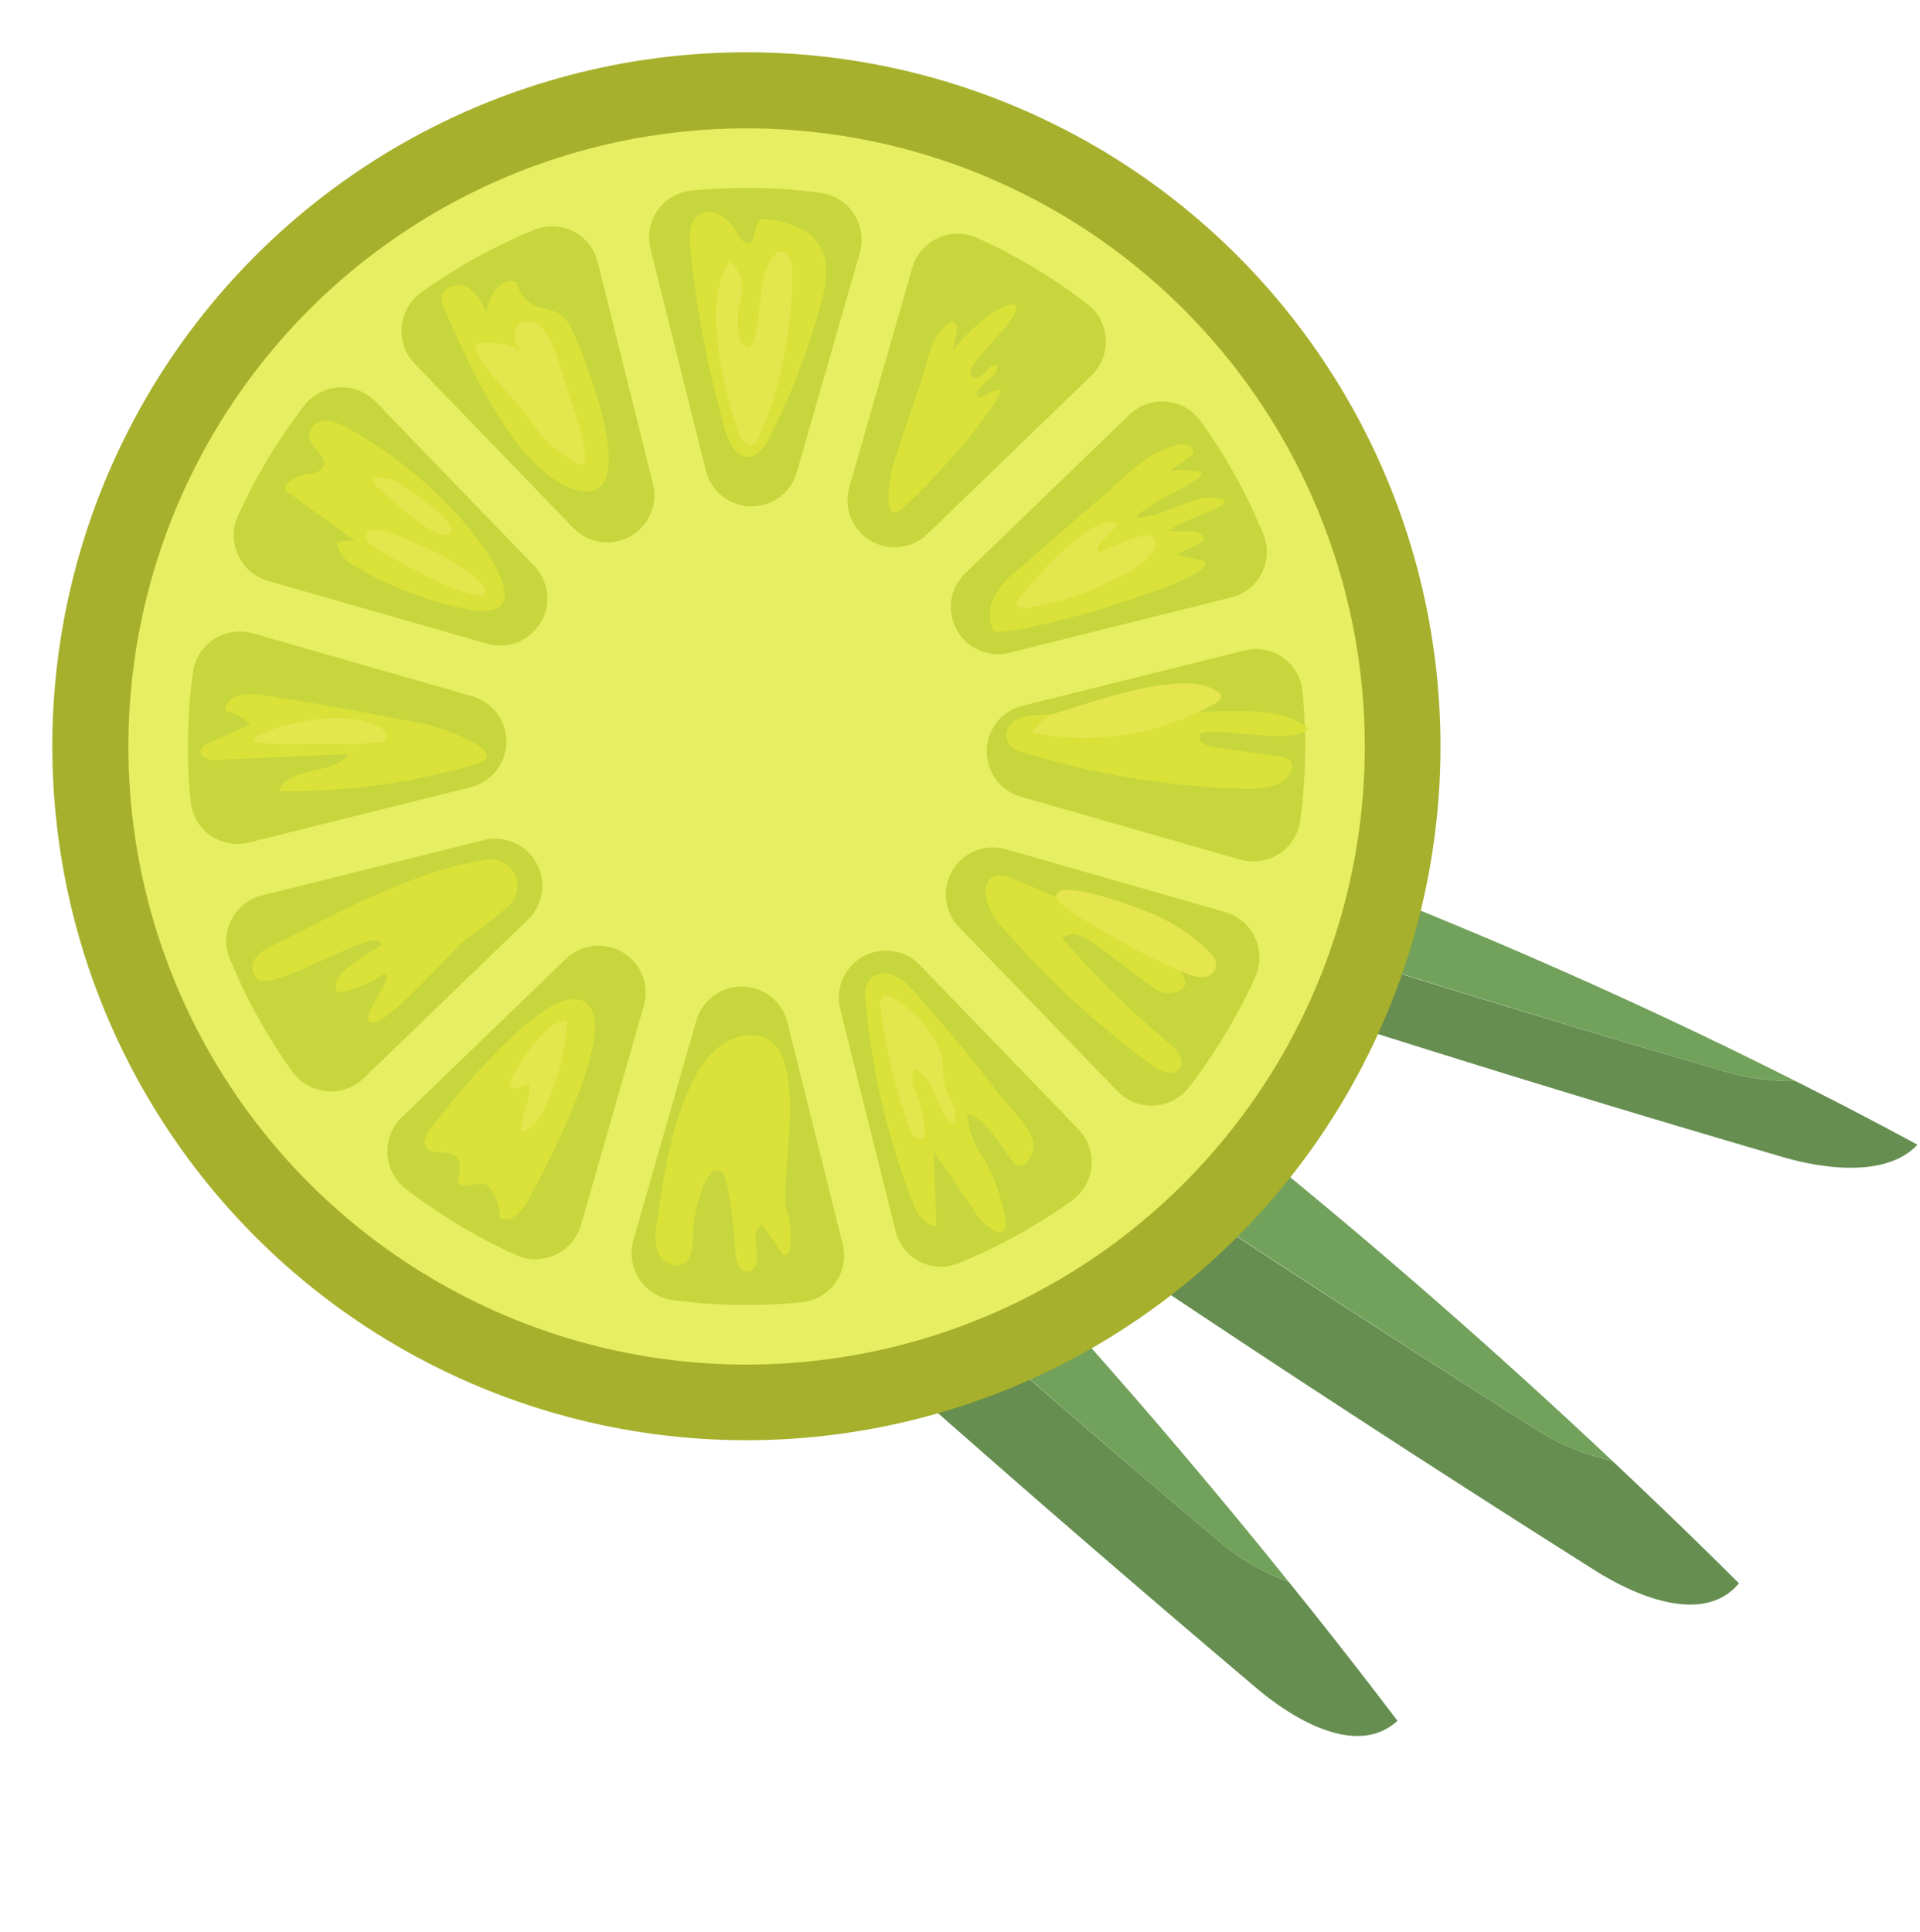 <svg xmlns="http://www.w3.org/2000/svg" width="96.649" height="97.283" viewBox="0 0 96.649 97.283">
  <g id="Gruppe_284" data-name="Gruppe 284" transform="translate(78.631 -14.124) rotate(76)">
    <g id="Gruppe_276" data-name="Gruppe 276" transform="translate(35.702)">
      <g id="Gruppe_273" data-name="Gruppe 273" transform="translate(2.818 14.061)">
        <path id="Pfad_749" data-name="Pfad 749" d="M172.692,30.542q-3.805,2.3-7.541,4.707a11.4,11.4,0,0,1-2.558,3.427q-20.805,19.878-42.7,38.57c1.049,1.8,2.182,3.492,2.39,3.316q24.656-20.814,48-43.118C172.221,35.595,174.275,32.7,172.692,30.542Z" transform="translate(-118.009 -30.542)" fill="#668e50"/>
        <path id="Pfad_750" data-name="Pfad 750" d="M165.792,33.648Q152.473,42.2,140.031,52.039q-7.868,6.224-15.337,12.93c-1.888,1.7-5.9,4.183-6.044,6.706a15.888,15.888,0,0,0,1.884,3.969q21.865-18.707,42.7-38.57A11.4,11.4,0,0,0,165.792,33.648Z" transform="translate(-118.65 -28.941)" fill="#71a15a"/>
      </g>
      <g id="Gruppe_274" data-name="Gruppe 274" transform="translate(0 32.414)">
        <path id="Pfad_751" data-name="Pfad 751" d="M176.4,42.652q-4.085,1.75-8.119,3.622a11.377,11.377,0,0,1-3.005,3.04q-23.349,16.82-47.612,32.316c.79,1.932,1.681,3.759,1.91,3.613q27.293-17.216,53.492-36.088C175.237,47.593,177.671,45.006,176.4,42.652Z" transform="translate(-116.339 -42.652)" fill="#668e50"/>
        <path id="Pfad_752" data-name="Pfad 752" d="M168.733,45.042q-14.372,6.64-28.051,14.663-8.65,5.081-16.974,10.694c-2.1,1.419-6.415,3.328-6.911,5.808a15.923,15.923,0,0,0,1.319,4.192q24.236-15.513,47.612-32.316A11.377,11.377,0,0,0,168.733,45.042Z" transform="translate(-116.79 -41.42)" fill="#71a15a"/>
      </g>
      <g id="Gruppe_275" data-name="Gruppe 275" transform="translate(5.651)">
        <path id="Pfad_753" data-name="Pfad 753" d="M152.585,21.264q-2.321,2.542-4.589,5.179a12.183,12.183,0,0,1-1.411,3.472q-12.112,20.753-25.035,40.5c.835,1.587,1.717,3.055,1.84,2.87q14.574-22.019,28.165-45.305C152.68,26.055,153.8,23.128,152.585,21.264Z" transform="translate(-119.987 -21.264)" fill="#668e50"/>
        <path id="Pfad_754" data-name="Pfad 754" d="M148.528,24.681q-8.088,9.375-15.495,19.856-4.683,6.633-9.067,13.681c-1.108,1.782-3.548,4.519-3.443,6.9a17.356,17.356,0,0,0,1.559,3.536q12.9-19.759,25.035-40.5A12.183,12.183,0,0,0,148.528,24.681Z" transform="translate(-120.519 -19.502)" fill="#71a15a"/>
      </g>
    </g>
    <g id="Gruppe_283" data-name="Gruppe 283" transform="translate(0 12.1)">
      <circle id="Ellipse_23" data-name="Ellipse 23" cx="34.949" cy="34.949" r="34.949" transform="matrix(0.165, -0.986, 0.986, 0.165, 0, 68.938)" fill="#a7b02c"/>
      <g id="Gruppe_282" data-name="Gruppe 282" transform="translate(2.574 2.574)">
        <circle id="Ellipse_24" data-name="Ellipse 24" cx="31.119" cy="31.119" r="31.119" transform="translate(0 60.427) rotate(-76.146)" fill="#e6ee61"/>
        <g id="Gruppe_281" data-name="Gruppe 281" transform="translate(9.813 9.812)">
          <g id="Gruppe_277" data-name="Gruppe 277">
            <path id="Pfad_755" data-name="Pfad 755" d="M139.123,45.978a28.22,28.22,0,0,0-4.521-4.521,2.385,2.385,0,0,0-3.565.643l-5.745,9.951a2.37,2.37,0,0,0,3.237,3.237l9.951-5.745A2.385,2.385,0,0,0,139.123,45.978Z" transform="translate(-89.262 -35.614)" fill="#c6d63c"/>
            <path id="Pfad_756" data-name="Pfad 756" d="M125.293,64.545l5.745,9.952a2.384,2.384,0,0,0,3.565.641,28.221,28.221,0,0,0,4.521-4.521,2.385,2.385,0,0,0-.643-3.565l-9.951-5.745A2.37,2.37,0,0,0,125.293,64.545Z" transform="translate(-89.262 -25.277)" fill="#c6d63c"/>
            <path id="Pfad_757" data-name="Pfad 757" d="M119.788,37.444a27.839,27.839,0,0,0-6.3,1.676,2.384,2.384,0,0,0-1.218,3.405l5.748,9.957a2.37,2.37,0,0,0,4.422-1.185V39.8A2.356,2.356,0,0,0,119.788,37.444Z" transform="translate(-95.966 -37.42)" fill="#c6d63c"/>
            <path id="Pfad_758" data-name="Pfad 758" d="M125.112,52.483l5.748-9.957a2.383,2.383,0,0,0-1.217-3.405,27.86,27.86,0,0,0-6.3-1.676,2.355,2.355,0,0,0-2.655,2.354V51.3A2.369,2.369,0,0,0,125.112,52.483Z" transform="translate(-91.463 -37.42)" fill="#c6d63c"/>
            <path id="Pfad_759" data-name="Pfad 759" d="M105.443,70.617a28.22,28.22,0,0,0,4.521,4.521,2.384,2.384,0,0,0,3.565-.641l5.745-9.952a2.37,2.37,0,0,0-3.237-3.237l-9.951,5.745A2.384,2.384,0,0,0,105.443,70.617Z" transform="translate(-99.6 -25.277)" fill="#c6d63c"/>
            <path id="Pfad_760" data-name="Pfad 760" d="M119.274,52.051,113.528,42.1a2.385,2.385,0,0,0-3.565-.643,28.22,28.22,0,0,0-4.521,4.521,2.384,2.384,0,0,0,.643,3.565l9.951,5.745A2.37,2.37,0,0,0,119.274,52.051Z" transform="translate(-99.6 -35.614)" fill="#c6d63c"/>
            <path id="Pfad_761" data-name="Pfad 761" d="M118.021,64.644,112.273,74.6a2.384,2.384,0,0,0,1.218,3.405,27.918,27.918,0,0,0,6.3,1.676,2.357,2.357,0,0,0,2.655-2.354v-11.5A2.37,2.37,0,0,0,118.021,64.644Z" transform="translate(-95.966 -23.999)" fill="#c6d63c"/>
            <path id="Pfad_762" data-name="Pfad 762" d="M128.627,61.128l9.957,5.748a2.383,2.383,0,0,0,3.405-1.217,27.88,27.88,0,0,0,1.676-6.3,2.356,2.356,0,0,0-2.354-2.657h-11.5A2.37,2.37,0,0,0,128.627,61.128Z" transform="translate(-87.985 -27.478)" fill="#c6d63c"/>
            <path id="Pfad_763" data-name="Pfad 763" d="M116.468,54.037l-9.957-5.748a2.384,2.384,0,0,0-3.407,1.217,27.937,27.937,0,0,0-1.675,6.3,2.354,2.354,0,0,0,2.352,2.655h11.5A2.369,2.369,0,0,0,116.468,54.037Z" transform="translate(-101.405 -31.981)" fill="#c6d63c"/>
            <path id="Pfad_764" data-name="Pfad 764" d="M129.812,58.458h11.5a2.355,2.355,0,0,0,2.354-2.655,27.859,27.859,0,0,0-1.676-6.3,2.383,2.383,0,0,0-3.405-1.217l-9.957,5.748A2.369,2.369,0,0,0,129.812,58.458Z" transform="translate(-87.985 -31.981)" fill="#c6d63c"/>
            <path id="Pfad_765" data-name="Pfad 765" d="M115.282,56.706h-11.5a2.355,2.355,0,0,0-2.352,2.657,27.958,27.958,0,0,0,1.675,6.3,2.385,2.385,0,0,0,3.407,1.217l9.957-5.748A2.37,2.37,0,0,0,115.282,56.706Z" transform="translate(-101.405 -27.478)" fill="#c6d63c"/>
            <path id="Pfad_766" data-name="Pfad 766" d="M120.691,65.827v11.5a2.356,2.356,0,0,0,2.655,2.354,27.94,27.94,0,0,0,6.3-1.676A2.383,2.383,0,0,0,130.86,74.6l-5.748-9.957A2.369,2.369,0,0,0,120.691,65.827Z" transform="translate(-91.463 -23.999)" fill="#c6d63c"/>
          </g>
          <g id="Gruppe_280" data-name="Gruppe 280" transform="translate(1.256 0.213)">
            <g id="Gruppe_278" data-name="Gruppe 278">
              <path id="Pfad_767" data-name="Pfad 767" d="M109.249,47.207c-.9-.974-1.869-3.1-1.509-3.6.512-.3,1.587,1.831,2.379,2.745.177.2.521.408.673.183a.453.453,0,0,0-.017-.4c-.109-.3-.5-.638-.327-.9.315-.018.5.338.633.623s.385.837.653.671c.306.047-.227-.988-.052-1.109.17-.538,3.481,3.9,4.644,6.22a.47.47,0,0,1,.059.424c-.086.155-.3.162-.477.138a6.513,6.513,0,0,1-2.323-.987c-1.315-.787-2.561-1.7-3.889-2.461-.85-.488-1.646-.843-1.919-1.887C108.086,46.437,108.762,47.091,109.249,47.207Z" transform="translate(-99.436 -34.459)" fill="#dae239"/>
              <path id="Pfad_768" data-name="Pfad 768" d="M121.133,50.616a2.259,2.259,0,0,0,0,1.176.9.9,0,0,0,.959.6,1.271,1.271,0,0,0,.735-.68,41.914,41.914,0,0,0,4.451-10.392c.224-.815.368-1.816-.3-2.381a.56.56,0,0,0-.382-.156c-.261.015-.4.282-.5.512q-.627,1.562-1.253,3.125c-.129.317-.464.7-.759.509-.52-.343,1.737-4.413,1.011-5.371-1.506.982-1.835,4.03-2.279,5.636Q121.809,46.871,121.133,50.616Z" transform="translate(-92.532 -37.561)" fill="#dae239"/>
              <path id="Pfad_769" data-name="Pfad 769" d="M114.292,74.545c-.279.688-.414,1.679.341,1.95a2.313,2.313,0,0,1,.971-1.055l.427,2.3a.519.519,0,0,0,.241.421c.32.142.58-.273.644-.59l1.334-6.606c.9,1.1-.208,3.013.964,3.884a33.952,33.952,0,0,0,1.093-9.887c-.086-2.288-2.425,1.537-2.611,1.947C116.538,69.451,115.335,71.964,114.292,74.545Z" transform="translate(-96.132 -23.808)" fill="#dae239"/>
              <path id="Pfad_770" data-name="Pfad 770" d="M122.962,77.013a2.163,2.163,0,0,0,.4.981.759.759,0,0,0,.955.2c1.147-.289-1.29-7.043-.02-6.5.232,1,.849,2.755,1.409,2.693.676.45.311-1.7-.012-2.493.229-.608,2.029,2.078,2.241,1.143.317-.637-2.582-4.777-2.852-5.4-.364-.849-.741-1.731-1.161-2.59a1.343,1.343,0,0,0-2.546.4C120.959,69.211,122.327,74.118,122.962,77.013Z" transform="translate(-92.407 -23.788)" fill="#dae239"/>
              <path id="Pfad_771" data-name="Pfad 771" d="M113.817,39.411c.432-.477.6.874.9,1.312a3.942,3.942,0,0,1,.409-1.481c.438-.35.727,2.554,1.423,3.722.458-1.472-.617-3.146.182-4.509.576-.283.4,2.073.887,3.033.22-.523.258-1.476.659-1.566.443-.189.4,1.008.608,1.512l.618-1.269c1.1-.953,1.523,11.071.815,11.138a2.04,2.04,0,0,1-1.682-.535,4.531,4.531,0,0,1-.935-1.376q-1.419-2.794-2.84-5.586c-.332-.652-.72-1.3-.99-1.97C113.5,40.9,113.353,39.614,113.817,39.411Z" transform="translate(-96.413 -37.112)" fill="#dae239"/>
              <path id="Pfad_772" data-name="Pfad 772" d="M137.124,65.29a2.829,2.829,0,0,0,1.517.312c.515-.091.994-.6.846-1.1s-.764-.668-1.27-.809a6.884,6.884,0,0,1-2.531-1.312c-.226-.185-.459-.48-.32-.735.115-.211.4-.233.644-.226a21.654,21.654,0,0,1,3.521.4c.426.085,1.02.082,1.117-.341.1-.45-.508-.7-.97-.721s-1.076-.133-1.112-.594q.787-.3,1.573-.588a.278.278,0,0,0,.17-.118c.052-.111-.053-.227-.155-.292a4.332,4.332,0,0,0-2.147-.349c-1.82-.1-8.743-3.856-8.923.106C128.94,62.044,134.872,64.369,137.124,65.29Z" transform="translate(-88.395 -27.482)" fill="#dae239"/>
              <path id="Pfad_773" data-name="Pfad 773" d="M126.288,50.762a1.18,1.18,0,0,0-.312.926.875.875,0,0,0,.7.559,3.078,3.078,0,0,0,1.973-.477,45.807,45.807,0,0,0,8.46-5.562c.406-.336.835-.924.49-1.323-.33-.382-.946-.091-1.352.208a44.8,44.8,0,0,1-6.449,3.94c-.288-.553.247-1.164.73-1.559l2.658-2.17a1.406,1.406,0,0,0,.621-.867c.229-2.532-3.372,1.114-3.549,1.315A61.3,61.3,0,0,0,126.288,50.762Z" transform="translate(-90.005 -34.476)" fill="#dae239"/>
              <path id="Pfad_774" data-name="Pfad 774" d="M129.527,53.7a3.075,3.075,0,0,0-1.1.817,1.076,1.076,0,0,0-.056,1.281,1.551,1.551,0,0,0,1,.423,36.619,36.619,0,0,0,10.36.145c.6-.077,1.322-.283,1.443-.873l-3.643-.773,3.377-1.265a2.423,2.423,0,0,0,1.267-.815.4.4,0,0,0,.052-.432.47.47,0,0,0-.356-.149,9.317,9.317,0,0,0-3.343.279,4.28,4.28,0,0,1-2.475.277c.63-.924,1.855-1.167,2.876-1.625.794-.356.033-1.087-.5-1.226-.73-.191-2.105.712-2.742.988Q132.547,52.1,129.527,53.7Z" transform="translate(-88.856 -31.286)" fill="#dae239"/>
              <path id="Pfad_775" data-name="Pfad 775" d="M104.249,52.924c-.035.206-.27.3-.47.361a2.917,2.917,0,0,0-1.129.549,1.108,1.108,0,0,0-.371,1.135c.191.561.882.741,1.467.826a52.207,52.207,0,0,0,9.417.517c.627-.023,1.414-.186,1.543-.8.1-.468-.274-.9-.629-1.218a33.916,33.916,0,0,0-5.9-4.145c-1.341-.784-2.714-1.265-3.892-.088a5.083,5.083,0,0,0-1.044,1.908C103.319,52.43,104.328,52.466,104.249,52.924Z" transform="translate(-102.234 -31.482)" fill="#dae239"/>
              <path id="Pfad_776" data-name="Pfad 776" d="M106.527,68.043a2.169,2.169,0,0,0-.624,1.031.8.8,0,0,0,.556.943c.593.091,1.234-.7,1.681-.3.249.221.161.615.139.947a1.854,1.854,0,0,0,.2.949c.05.1.123.2.232.211a.361.361,0,0,0,.255-.115q1.589-1.309,3.148-2.658c-.052.3-.1.606-.156.908a1.775,1.775,0,0,0,1.523-.72,17.5,17.5,0,0,0,3.31-4.751c1.764-3.73-3.043-1.614-4.462-.873A21.3,21.3,0,0,0,106.527,68.043Z" transform="translate(-100.35 -24.787)" fill="#dae239"/>
              <path id="Pfad_777" data-name="Pfad 777" d="M103.626,64.2a1.235,1.235,0,0,1-.635-.006c-.518-.191-.536-.99-.155-1.391a2.555,2.555,0,0,1,1.517-.588,2.847,2.847,0,0,1-1.029-.7,1.08,1.08,0,0,1-.189-1.165,1.756,1.756,0,0,0,1.569-.837,5.1,5.1,0,0,1,.439-.787,2.017,2.017,0,0,1,1.193-.529c1.478-.285,9.549-1.361,7.666,1.834C112.416,62.721,106.4,63.72,103.626,64.2Z" transform="translate(-102.06 -27.131)" fill="#dae239"/>
              <path id="Pfad_778" data-name="Pfad 778" d="M131.125,72.215c.214.27.52.564.847.464.509-.156.373-1,.8-1.319.339-.258.821-.044,1.188.174.715,0,.194-1.153.7-1.426a2.587,2.587,0,0,1,1.675-.179c.42-.441-.033-1.146-.48-1.559-1.238-1.143-7.261-6.591-8.955-5.277C125.1,64.487,130.169,71.012,131.125,72.215Z" transform="translate(-89.719 -24.503)" fill="#dae239"/>
            </g>
            <g id="Gruppe_279" data-name="Gruppe 279" transform="translate(2.688 3.834)">
              <path id="Pfad_779" data-name="Pfad 779" d="M129.253,67.144a.722.722,0,0,0,.3.2.257.257,0,0,0,.3-.135.38.38,0,0,0,.009-.161c-.017-.209-.035-.42-.053-.629.823.026,1.44.867,2.261.923a2.074,2.074,0,0,0-1.032-1.5,10.87,10.87,0,0,0-3.84-2.046C126.848,64.722,128.623,66.556,129.253,67.144Z" transform="translate(-92.073 -27.875)" fill="#e5e54d"/>
              <path id="Pfad_780" data-name="Pfad 780" d="M108.926,65.376a1.885,1.885,0,0,0-.784,1.412.7.7,0,0,0,.535-.174c.547-.376,3.166-2.026,3.116-2.742C111.714,62.739,109.252,65.075,108.926,65.376Z" transform="translate(-101.879 -27.99)" fill="#e5e54d"/>
              <path id="Pfad_781" data-name="Pfad 781" d="M115.532,73.564c.023.144.129.335.261.271a.236.236,0,0,0,.1-.142c.126-.33.217-.674.309-1.017.43-1.619.862-3.24,1.165-4.888a.5.5,0,0,0-.006-.3.335.335,0,0,0-.379-.161.769.769,0,0,0-.368.239C115.341,68.905,115.267,71.872,115.532,73.564Z" transform="translate(-98.131 -26.052)" fill="#e5e54d"/>
              <path id="Pfad_782" data-name="Pfad 782" d="M109.86,68.012a.376.376,0,0,0,.421.1,1.079,1.079,0,0,0,.373-.268,30.237,30.237,0,0,0,2.716-3.01,6.542,6.542,0,0,0,.906-1.408.4.4,0,0,0,.045-.279c-.259-.824-2.42,1.45-2.657,1.761C111.276,65.42,109.474,67.477,109.86,68.012Z" transform="translate(-101.019 -28.297)" fill="#e5e54d"/>
              <path id="Pfad_783" data-name="Pfad 783" d="M118.121,48.354a.369.369,0,0,0,.173.147c.2.058.323-.2.355-.4a13.752,13.752,0,0,0-.341-4.678,4.292,4.292,0,0,0-.861-2.194.62.62,0,0,0-.58-.25c-.3.086-.346.485-.326.8a15.738,15.738,0,0,0,.291,2.129c-.562.05-.758-1-1.191-1.249C114.739,43.746,117.42,47.44,118.121,48.354Z" transform="translate(-98.106 -39.642)" fill="#e5e54d"/>
              <path id="Pfad_784" data-name="Pfad 784" d="M129.24,53.564c-.191.159-.389.414-.264.627a.555.555,0,0,0,.433.2,27.231,27.231,0,0,0,6.165.068,1.316,1.316,0,0,0,.556-.144.471.471,0,0,0,.242-.483,4.841,4.841,0,0,0-1.949-.165c-.535.064-1.162.189-1.543-.191.647-.823,1.954-.577,2.907-1.009a.286.286,0,0,0,.2-.286c-.644-.327-1.276,0-1.96.021-.529.012-1.031-.209-1.546-.208A5.575,5.575,0,0,0,129.24,53.564Z" transform="translate(-91.156 -33.955)" fill="#e5e54d"/>
              <path id="Pfad_785" data-name="Pfad 785" d="M105.78,60.44a3.309,3.309,0,0,0-.893,1.672c-.587,1.7,2.907-.638,4.29-1.2a5.587,5.587,0,0,0,2.743-1.816.312.312,0,0,0,.07-.209c-.02-.135-.183-.185-.318-.2a12.89,12.89,0,0,0-2.67,0l-2.34.162c-.693.048-2.19.149-2.351,1.079C104.181,60.685,105.259,60.964,105.78,60.44Z" transform="translate(-103.857 -30.541)" fill="#e5e54d"/>
              <path id="Pfad_786" data-name="Pfad 786" d="M112.528,55.106c.314-.03.706-.15.729-.465.015-.224-.18-.4-.361-.535a20.67,20.67,0,0,0-7.744-3.586c-.361-.083-.853-.088-.973.262-.088.256.106.52.311.7,1.052.924,2.593,1.056,3.757,1.834a.4.4,0,0,1,.153.153c.091.2-.158.388-.373.43a3.648,3.648,0,0,1-2.04-.529,1.888,1.888,0,0,0-1.979.073C105.531,55.33,110.352,55.321,112.528,55.106Z" transform="translate(-104.008 -34.739)" fill="#e5e54d"/>
              <path id="Pfad_787" data-name="Pfad 787" d="M121.232,47.9a2.559,2.559,0,0,0,.676,1.881,13.276,13.276,0,0,0,.8-9.334c-.058-.2-.124-.327-.339-.356C120.613,41.081,121.13,46.208,121.232,47.9Z" transform="translate(-95.206 -40.091)" fill="#e5e54d"/>
              <path id="Pfad_788" data-name="Pfad 788" d="M126.983,49.231c.258.682,1.722-.947,2.42-1.644a32.766,32.766,0,0,0,3.081-3.54,1.96,1.96,0,0,0,.432-.832.7.7,0,0,0-.389-.779.942.942,0,0,0-.72.138,9.178,9.178,0,0,0-2.937,2.807C128.542,45.836,126.722,48.5,126.983,49.231Z" transform="translate(-92.177 -38.898)" fill="#e5e54d"/>
            </g>
          </g>
        </g>
      </g>
    </g>
  </g>
</svg>

